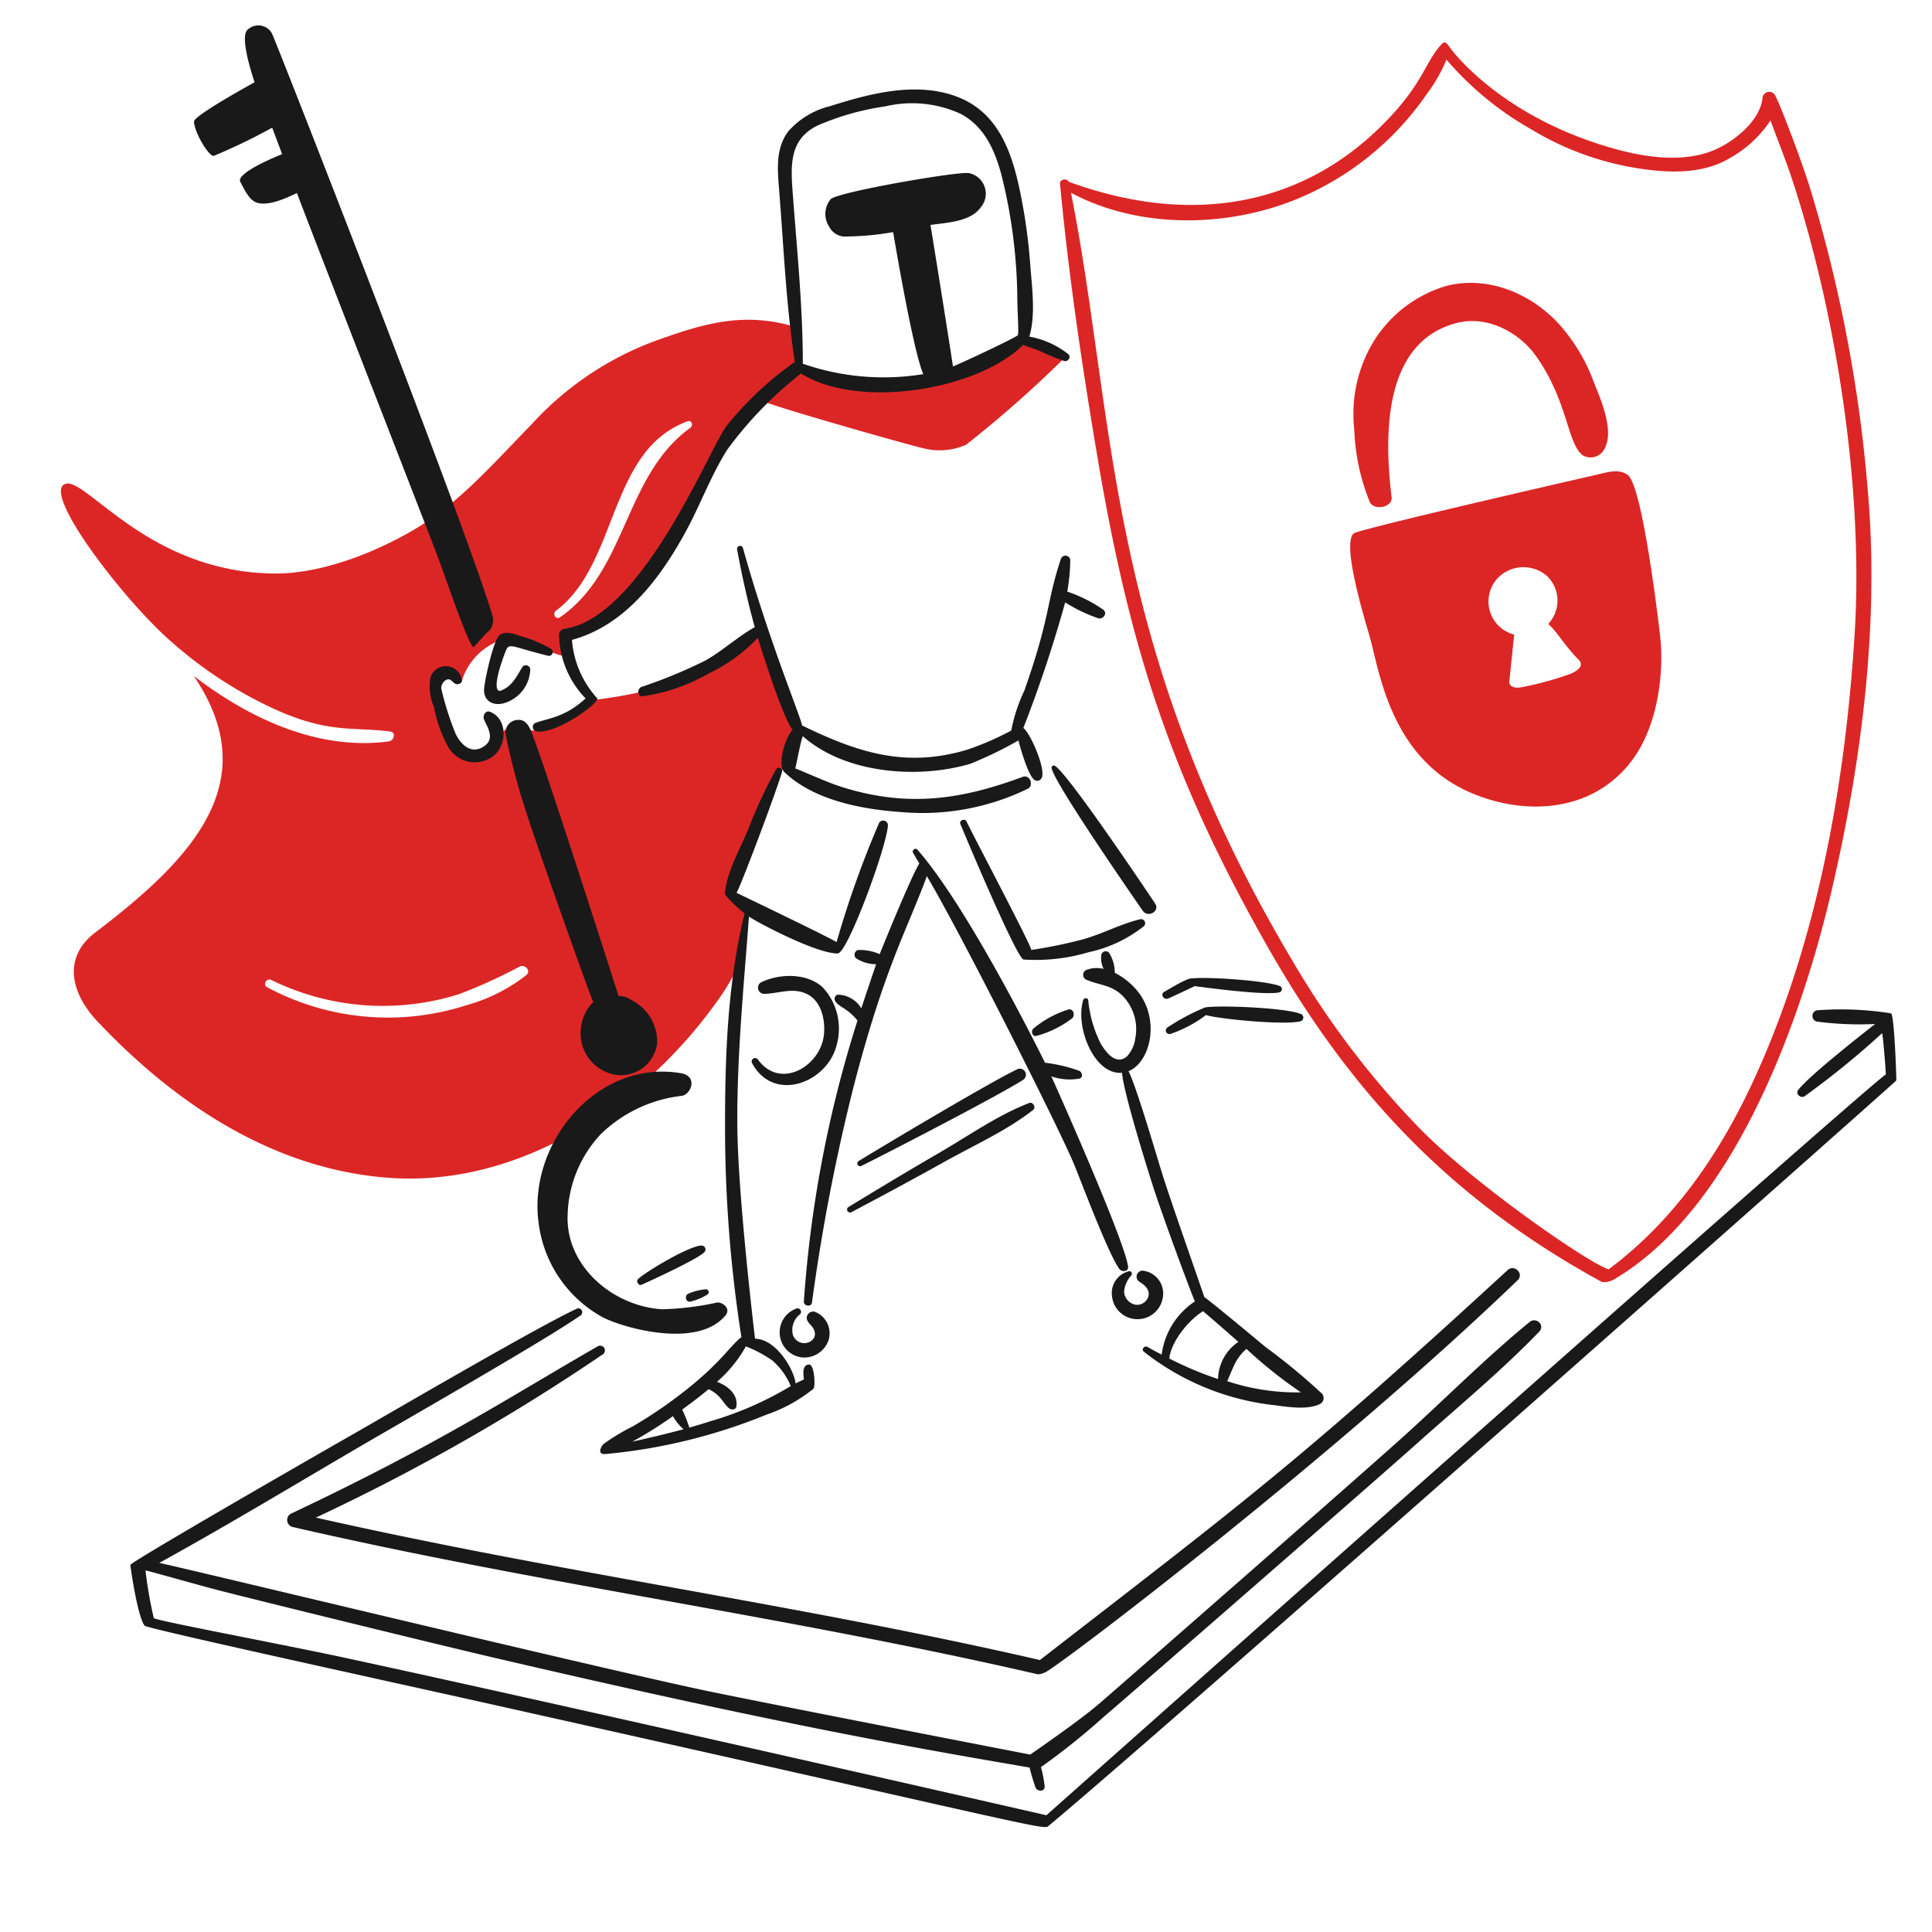 <svg viewBox="0 0 400 400" xmlns="http://www.w3.org/2000/svg" id="Protect-Privacy-4--Streamline-Brooklyn" height="400" width="400">
  <desc>
    Protect Privacy 4 Streamline Illustration: https://streamlinehq.com
  </desc>
  <path d="M211.588 70.388c-1.762 0.2 -10.018 7.018 -18.05 8.096 -20.774 2.8 -27.758 -2.172 -28.282 -1.858 0.272 -2.25 0.064 -8.746 -1.04 -9.066 -10.524 -3.05 -18.8 -0.478 -28.464 2.988a65.112 65.112 0 0 0 -25.696 17.312c-7.456 7.588 -14.554 15.928 -23.776 21.466 -8.28 4.978 -19.58 9.456 -29.268 9.414 -26.748 -0.114 -39.702 -20.83 -43.744 -18.44s11.542 22.734 20.838 31.324a87.072 87.072 0 0 0 21.24 14.488c12.446 6 17.482 4.27 25.454 5.354 1.278 0.174 0.744 1.896 -0.276 2.034 -14.548 1.948 -28.832 -4.66 -40.412 -13.56 14.622 21.568 0.356 37.4 -20.354 53.096 -6.904 5.232 -5.056 12.64 0.41 18.43 15.956 16.908 36.26 30.578 60.2 32.376 26.914 2.024 52.56 -14.67 68.2 -36.664a44.62 44.62 0 0 0 4.816 -8.43c1.34 -2.984 1.314 -7.886 1.526 -11.148a17.074 17.074 0 0 1 -2.928 -1.53c-1.49 -1.584 7.728 -23.026 9.128 -25.626 0.4 -0.752 1.152 -1.618 1.936 -1.28 -1.338 -0.578 1.636 -5.924 1.93 -6.614 0.826 -1.94 -5.748 -18.282 -6.664 -21.932 -1.896 0.888 -5.75 3.858 -10.554 6.784a105.8 105.8 0 0 1 -12.266 5.184 92.484 92.484 0 0 1 -12.434 2.306S115.926 152.116 110 151.2c-1.712 -0.262 -3.546 -1.124 -5.068 -0.298 -1.4 0.752 -1.8 2.562 -2.896 3.698 -1.878 1.932 -5.33 1.282 -7.23 -0.63a15.4 15.4 0 0 1 -3.318 -7.262 7.83 7.83 0 0 1 0.082 -6 2.114 2.114 0 0 1 3.972 0.56 12.968 12.968 0 0 1 8.426 -8.83c6.09 -1.884 8.326 3.114 13.458 3.422a5.42 5.42 0 0 1 2.078 -4.944 25.038 25.038 0 0 1 5.096 -2.65c9.876 -4.714 15.096 -15.286 19.048 -24.89a56.742 56.742 0 0 1 14.106 -20.432c1.4 0.982 32.25 9.724 33.768 9.946a13.526 13.526 0 0 0 8.522 -0.82 241.726 241.726 0 0 0 20 -17.628c-0.444 -1.57 -7.204 -4.192 -8.456 -4.054Zm-116.55 135.442a105.538 105.538 0 0 0 12.572 -5.724c1.088 -0.498 2.4 0.868 1.368 1.774a35.414 35.414 0 0 1 -12.39 6.234A52.896 52.896 0 0 1 55.32 204.4c-1 -0.524 -0.116 -2 0.876 -1.498a52.4 52.4 0 0 0 38.842 2.928ZM142.942 88.56c-13.732 9.894 -13.096 29.668 -27.02 39.254 -0.862 0.6 -1.616 -0.78 -0.8 -1.384 12.964 -9.68 10.766 -33.252 27.264 -39.212 0.836 -0.304 1.178 0.894 0.556 1.342Z" fill="#dc2626" stroke-width="2"/>
  <path d="M386.652 100.892a297.62 297.62 0 0 0 -12 -62.258c-1.964 -6.2 -6.17 -17.162 -7.024 -18.664a1.4 1.4 0 0 0 -2.726 0.37c-0.55 4.878 -6.266 9.326 -10.59 10.968 -6.08 2.31 -13.494 1.278 -19.58 -0.378 -23.634 -6.43 -34.048 -20.314 -34.628 -21.216s-1.058 -1.2 -1.564 -0.648c-3.708 4 -3.724 8.218 -12.414 16.888 -15.726 15.692 -38.066 21.446 -64.866 11.678 -0.372 -0.8 -1.884 -0.56 -1.79 0.436 1.8 19.248 4.68 38.542 7.92 57.6 6.61 38.856 15.2 65.4 35.074 100.384 17.216 30.298 37.874 52.2 68.968 69.25 0.838 0.458 2.338 -0.188 2.52 -0.294 24.98 -14.456 39.07 -53.634 45.53 -81.756 6.132 -26.702 9.658 -54.972 7.17 -82.36Zm-2.666 30.324c-1.928 30.97 -7.6 63.03 -20.458 91.44 -7.07 15.618 -16.626 29.8 -30.472 40.142 -3.964 -1.14 -27.524 -17.426 -38.942 -28.982a181.6 181.6 0 0 1 -26.666 -35.136c-38.816 -65.374 -36.428 -112.108 -45.708 -158.762 14.27 7.6 32.646 7.238 47.306 1.07a60.688 60.688 0 0 0 26.342 -21.502 32.288 32.288 0 0 0 4.086 -7.142 65.544 65.544 0 0 0 17.65 14.486 60.622 60.622 0 0 0 21.574 7.952c6.386 1.04 13.652 1.412 19.414 -2.03a24.2 24.2 0 0 0 8.452 -7.816c1.53 4.188 3.2 8.326 4.6 12.572 8.86 27.092 14.716 63.28 12.822 93.708Z" fill="#dc2626" stroke-width="2"/>
  <path d="M283.584 103.912c0.864 1.898 4.8 1.134 4.534 -0.972 -1.504 -12.436 -1.932 -32.082 13.47 -36.064 6.286 -1.624 12.888 1.85 16.438 6.856 6.618 9.33 6.458 18.186 9.682 20.55a3.228 3.228 0 0 0 4.37 -1.146c2.298 -3.828 -0.616 -10.276 -2.132 -14.12a37.348 37.348 0 0 0 -7.442 -12.224c-5.872 -6.174 -14.562 -9.746 -23.034 -7.6a26.502 26.502 0 0 0 -17.224 15.818 28.978 28.978 0 0 0 -1.862 13.906 44.212 44.212 0 0 0 3.2 14.996Z" fill="#dc2626" stroke-width="2"/>
  <path d="M215.302 343.694c-50.28 -11.586 -98.772 -17.934 -149.902 -29.494a429.538 429.538 0 0 0 59.354 -33.762 0.984 0.984 0 0 0 -1 -1.696c-18.2 10.44 -32.512 20 -63.59 34.684a1.494 1.494 0 0 0 0.354 2.704c51.09 11.8 102.908 18.632 154.41 30.53a4.658 4.658 0 0 0 1.858 -0.634c6.924 -4.43 61 -45.87 97.434 -80.984 1.372 -1.322 -0.692 -3.366 -2.084 -2.084 -43.784 40.286 -56.234 49.242 -96.834 80.736Z" fill="#191919" stroke-width="2"/>
  <path d="M391.508 209.8a66.032 66.032 0 0 0 -15.4 -0.622 1.212 1.212 0 0 0 0 2.32 66.962 66.962 0 0 0 12.11 0.504c-2.574 2.036 -13.712 10.744 -15.938 13.692 -0.6 0.8 0.538 1.736 1.302 1.302a177.686 177.686 0 0 0 16.104 -13.1c0.156 0.706 0.66 6.38 0.76 8.53 -7.076 5.222 -166.87 147.248 -173.8 153.4 0 0 -97.082 -22.2 -145.24 -32.6 -13.15 -2.838 -39.146 -7.688 -39.564 -8.218a86.382 86.382 0 0 1 -1.722 -9.868c0.058 -0.076 10.464 2.906 15.674 4.25 6.182 1.6 43.34 10.744 55.752 13.646 58.704 13.716 86.522 18.62 111.622 22.918a39.308 39.308 0 0 0 1.23 4.128c0.368 0.896 2 0.926 1.88 -0.254a24.712 24.712 0 0 0 -0.76 -3.964 145.11 145.11 0 0 0 13.052 -10.452c4.26 -3.59 56.044 -48.73 64.624 -56.4 8.528 -7.632 17.534 -15.064 25.482 -23.298 1.288 -1.336 -0.616 -3.132 -2 -2 -8.866 7.26 -17.074 15.512 -25.568 23.214 -8.388 7.6 -59.374 52.23 -63.6 55.86s-14.216 10.478 -14.216 10.478 -56.924 -11.024 -68.898 -13.6c-25.05 -5.41 -106.092 -24.986 -111.42 -26.084 14.254 -7.854 28.23 -16.312 42.276 -24.516 7.536 -4.4 37.912 -21.746 45 -26.76a0.8 0.8 0 0 0 -0.8 -1.366c-7.872 3.62 -38.08 21.26 -45.65 25.594 -15.14 8.646 -46.872 26.97 -46.814 27.466 0.28 2.276 1.6 10.76 2.946 12.576 0.45 0.6 48.648 11.104 72.02 16.326 106.656 23.828 114.08 26.016 115 25.246 25.2 -20.962 175.584 -154.232 175.648 -154.432 0.068 -0.116 -0.4 -13.756 -1.092 -13.916Z" fill="#191919" stroke-width="2"/>
  <path d="M145.276 257.882c-2.29 -0.082 -11.2 5.162 -13.14 6.896 -0.516 0.462 0.026 1.488 0.706 1.212 0.09 -0.036 11.48 -5.158 13 -6.756a0.8 0.8 0 0 0 -0.566 -1.352Z" fill="#191919" stroke-width="2"/>
  <path d="M143.046 269.452a11.474 11.474 0 0 0 3.414 -1.436 0.586 0.586 0 0 0 -0.292 -1.082 11.244 11.244 0 0 0 -3.574 0.876c-1.034 0.344 -0.594 1.99 0.452 1.642Z" fill="#191919" stroke-width="2"/>
  <path d="M178.33 241.4c5.664 -2.82 28.158 -14.432 33.452 -17.8a1.258 1.258 0 0 0 -1.27 -2.172c-5.66 2.712 -27.388 15.662 -32.768 18.976a0.58 0.58 0 0 0 0.586 0.996Z" fill="#191919" stroke-width="2"/>
  <path d="M176.266 250.974c6.5 -3.442 12.97 -6.92 19.4 -10.51 6.054 -3.382 12.776 -6.378 18.238 -10.674 0.66 -0.52 -0.054 -1.722 -0.828 -1.424 -6.484 2.5 -12.498 6.76 -18.498 10.24 -6.362 3.69 -12.654 7.476 -18.93 11.306a0.616 0.616 0 0 0 0.618 1.062Z" fill="#191919" stroke-width="2"/>
  <path d="M241.878 206.722c1.122 -0.484 5.48 -2.558 5.48 -2.558s14.622 2.058 17.558 1.278a0.688 0.688 0 0 0 0.162 -1.244c-2.554 -1.158 -14.96 -2 -18.292 -1.628 -0.916 -0.158 -4.658 2.184 -5.722 2.76 -0.936 0.504 -0.112 1.792 0.814 1.392Z" fill="#191919" stroke-width="2"/>
  <path d="M249.542 208.568a44.2 44.2 0 0 0 -7.966 4.25 0.756 0.756 0 0 0 0.73 1.254 25.946 25.946 0 0 0 7.368 -3.908c2.942 0.846 16.298 2.116 19.576 1.286a0.8 0.8 0 0 0 0 -1.544c-3.142 -1.268 -16.65 -1.816 -19.708 -1.338Z" fill="#191919" stroke-width="2"/>
  <path d="M121.242 144.6c-4.2 3.862 -7.472 4.042 -10.272 5.026a0.936 0.936 0 0 0 0.248 1.83c4.318 0.42 13.106 -6.084 12.414 -6.892a20.35 20.35 0 0 1 -5.218 -12.076c10.956 -3 18.128 -12.564 23.4 -22.126 3.11 -5.632 5.304 -11.782 8.734 -17.23a80.08 80.08 0 0 1 15.296 -15.8c11.822 7.452 36.434 3.502 45.928 -5.874a0.488 0.488 0 0 0 0.046 -0.066c1.126 0.442 2.29 0.8 3.414 1.246a45.818 45.818 0 0 0 5.108 2.108c0.788 0.2 1.5 -0.848 0.832 -1.432a18.318 18.318 0 0 0 -8.064 -3.626c1.362 -4.464 0.536 -10.28 0.2 -14.842a116.316 116.316 0 0 0 -2.102 -15.118c-1.672 -8.092 -4.436 -16.252 -12.728 -19.574 -8.518 -3.4 -18.258 -0.834 -26.622 1.826a16.858 16.858 0 0 0 -8.62 5.18c-2.658 3.468 -2.276 7.868 -1.944 11.972 0.968 11.984 1.438 23.914 3.268 35.8a69.25 69.25 0 0 0 -14.18 13.296c-3.81 5.278 -17.504 39.728 -33.672 42a1.252 1.252 0 0 0 -0.958 1.258 19.4 19.4 0 0 0 5.492 13.114Zm48 -118.6a54.514 54.514 0 0 1 14.066 -3.98 24.098 24.098 0 0 1 15.638 1.576c4.976 2.668 7.148 7.778 8.488 12.99A108.8 108.8 0 0 1 210.626 62c0.024 2.446 0.338 6.942 0.102 7.388s-12.442 6.154 -13.44 6.484c0.042 -0.272 -4.514 -28.624 -4.644 -29.3 3.504 -0.502 8.366 -0.646 10.494 -3.752a4.336 4.336 0 0 0 -2.572 -6.982c-2.292 -0.384 -27.316 3.944 -28.6 5.416a4.788 4.788 0 0 0 -0.29 5.674 3.722 3.722 0 0 0 3.684 2.038 60.4 60.4 0 0 0 9.556 -0.906s4.068 24.418 6.236 29.4a50.912 50.912 0 0 1 -24.934 -2.156c0 -11.68 -1.2 -23.4 -2.074 -35.044 -0.424 -5.79 -0.882 -11.33 5.106 -14.26Z" fill="#191919" stroke-width="2"/>
  <path d="M219.648 115.708c-3.058 9.21 -2.126 11.866 -7.572 27.292a34.42 34.42 0 0 0 -2.71 8.25 57.962 57.962 0 0 1 -9.234 4c-12.622 3.756 -22.478 0.6 -34.086 -5.058 -0.132 -1.508 -6.844 -17.4 -12.238 -36.784a0.626 0.626 0 0 0 -1.2 0.332c1 5.444 2.186 10.8 3.658 16.11 -3.578 1.976 -6.702 4.96 -10.314 6.948a101.452 101.452 0 0 1 -13.122 5.416c-0.948 0.362 -0.934 2.068 0.264 1.938a38.56 38.56 0 0 0 13.8 -4.8 33.93 33.93 0 0 0 10 -7.296c0.156 0.528 5.228 16.934 7.216 19 -1.76 1.976 -3.146 7.442 -1.72 8.8 6.12 5.852 16.126 7.736 24.346 8.282a49.762 49.762 0 0 0 26.064 -4.84c1.318 -0.708 0.414 -3 -1.038 -2.464 -12.324 4.566 -23.322 6.386 -36.778 2.318 -3.562 -1.076 -6.892 -2.69 -10.332 -4.062 0.322 -1.2 1.128 -5.714 1.564 -6.682 8.476 7.6 23.514 9.038 34.708 5.714a80.984 80.984 0 0 0 9.932 -4.82s1.864 7.342 3.4 8.226a1 1 0 0 0 1.344 -0.352c1.14 -1.576 -2.25 -9.4 -3.726 -10.452a271.212 271.212 0 0 0 8.662 -26 33.062 33.062 0 0 0 6.91 3.308c0.968 0.174 1.86 -0.986 1.028 -1.766a30.024 30.024 0 0 0 -7.508 -3.784 40.026 40.026 0 0 0 0.622 -6.504 1 1 0 0 0 -1.94 -0.27Z" fill="#191919" stroke-width="2"/>
  <path d="M100.25 142.368c-0.33 2.772 1.934 4 4.44 3.112a7.554 7.554 0 0 0 5.096 -6.864 0.904 0.904 0 0 0 -1.67 -0.452c-1.148 1.8 -2.074 4.078 -4.664 4.896 -1.764 -0.24 0.678 -6.79 1.066 -7.79 0.934 -2.412 0.574 -1.58 8.936 0.5a0.8 0.8 0 0 0 0.614 -1.456 28.888 28.888 0 0 0 -6.13 -2.584c-1.298 -0.4 -3.018 -1.13 -4.336 -0.366 -1.382 0.802 -3.08 8.714 -3.352 11.004Z" fill="#191919" stroke-width="2"/>
  <path d="M95.634 140.974a3.338 3.338 0 0 0 -6.494 -0.764 10.49 10.49 0 0 0 0.696 6.13 28.274 28.274 0 0 0 2.898 8.2 6.35 6.35 0 0 0 9.46 1.958c2.8 -2.332 2.958 -7.618 -0.714 -9.122 -0.988 -0.4 -1.616 0.862 -1.252 1.628 0.966 2.026 2.314 4.222 -0.36 5.72 -2.444 1.37 -4.436 -0.6 -5.486 -2.688a59.654 59.654 0 0 1 -2.964 -9.236c-0.362 -0.888 0.814 -2.566 1.816 -2.052 0.34 0.176 0.816 0.81 1.21 0.89 0.686 0.14 1.236 -0.386 1.19 -0.664Z" fill="#191919" stroke-width="2"/>
  <path d="M120.28 212.854a8.688 8.688 0 0 0 7.236 9.688 7.58 7.58 0 0 0 8.522 -6.34 9.6 9.6 0 0 0 -5.242 -9.114 4.876 4.876 0 0 0 -2.728 -0.886c-3.914 -12.22 -15.678 -48.836 -18.058 -54.696 -0.522 -1.286 -1.254 -2.6 -2.838 -2.454a2.618 2.618 0 0 0 -2.488 3 140.048 140.048 0 0 0 4.162 15.774c1.462 4.86 13.354 38.52 13.986 39.64a8.772 8.772 0 0 0 -2.552 5.388Z" fill="#191919" stroke-width="2"/>
  <path d="M124.68 272.668c4.036 2.164 19.684 6.746 25.528 -0.332 1.226 -1.486 -0.762 -2.826 -1.768 -2.654a60.276 60.276 0 0 1 -11.4 1.39c-10.4 -0.698 -19.936 -9.11 -19.518 -19.492a25.4 25.4 0 0 1 6.848 -16.75 28.752 28.752 0 0 1 16.8 -7.95c1.956 -0.318 3.33 -4.064 -0.144 -4.672 -17.3 -3.028 -31.8 14.436 -29.51 31a25.926 25.926 0 0 0 13.164 19.46Z" fill="#191919" stroke-width="2"/>
  <path d="M44.322 32.248a121.442 121.442 0 0 0 12.036 -5.816c0.68 1.83 2.052 5.484 2.052 5.484s-9.72 3.8 -8.652 5.758c1.018 1.872 1.906 3.93 3.664 4.354 2.4 0.58 5.838 -1 8.046 -2.058C68.958 59.552 88.668 110 90.8 115.734c2 5.4 6.566 18.91 7.304 18.2 0.846 -0.83 2.286 -2.656 3.246 -3.4a3.426 3.426 0 0 0 0.626 -3.032C96.2 108.152 56.528 7 56.284 6.89a3.21 3.21 0 0 0 -5.096 -0.66c-1.67 1.674 1.528 10.8 1.528 10.8s-12.566 6.868 -12.548 8.134c0.032 2.194 3.174 7.492 4.154 7.084Z" fill="#191919" stroke-width="2"/>
  <path d="M218.298 158.496a0.458 0.458 0 0 0 -0.576 0.44c0.048 2.338 15.336 24.528 18.868 29.62 1.078 1.554 3.636 0.1 2.564 -1.498 -3.554 -5.306 -18.602 -27.61 -20.856 -28.562Z" fill="#191919" stroke-width="2"/>
  <path d="M236.868 191.724a0.848 0.848 0 0 0 -0.82 -1.4c-4.08 0.974 -7.87 3.07 -11.936 4.186a99.124 99.124 0 0 1 -10.578 2.162c-0.616 -2.086 -11.172 -21.984 -13.44 -26.618 -0.338 -0.692 -1.554 -0.2 -1.262 0.532 0.542 1.358 11.688 27.974 13.1 28.076a38.48 38.48 0 0 0 13.436 -1.508 27.784 27.784 0 0 0 11.5 -5.43Z" fill="#191919" stroke-width="2"/>
  <path d="M161.924 159.774a0.674 0.674 0 0 0 -1.226 -0.516 99.432 99.432 0 0 0 -5.852 12.6c-1.678 4.028 -4.4 8.698 -4.758 13.068 -0.046 0.56 2.8 3.244 4.08 4.2l-0.012 0.024c-3.53 14.278 -4.06 29.53 -4.044 44.178a280.908 280.908 0 0 0 3.388 43.504c-2.726 2.142 -4.762 6.23 -14.962 13.586a88.678 88.678 0 0 1 -7.644 4.96 42.334 42.334 0 0 0 -5.922 3.574c-0.362 0.3 -1.672 2.352 0.6 2.072a115.986 115.986 0 0 0 33.028 -8.1 31.96 31.96 0 0 0 9.8 -5.382c0.462 -0.45 0.242 -5.03 -0.88 -5.03s-1.232 1.224 -1.178 2.06a8.566 8.566 0 0 0 0.108 1.028c-0.582 0.258 -1.16 0.532 -1.728 0.83 -0.288 -2.774 -3.93 -9.16 -8.4 -9.268 0 -0.06 -3.588 -29.562 -3.668 -44.346 -0.078 -14.436 1.338 -28.674 2.412 -43.042 1.904 1.306 14.2 7.768 18.4 7.622 2 -0.07 10.08 -21.886 10.374 -26.538a0.988 0.988 0 0 0 -1.83 -0.496 206.638 206.638 0 0 0 -8.8 24.676c-3.482 -1.928 -17.454 -8.6 -20.712 -10.186 0.944 -1.602 8.102 -20.574 9.426 -25.078ZM139.332 293.2a10 10 0 0 0 2.186 2.708c-3.52 0.96 -7.058 1.776 -10.618 2.578a85.542 85.542 0 0 0 8.432 -5.286Zm24.4 -6.24a69.744 69.744 0 0 1 -16.772 7.326c-1.4 0.462 -2.822 0.882 -4.238 1.282a29.082 29.082 0 0 0 -1.486 -3.728c1.758 -1.286 3.646 -2.69 5.47 -4.22 2.582 1.2 3.044 3 4.246 3.96 0.458 0.37 1.4 0.35 1.514 -0.4 0.356 -2.496 -1.78 -4.254 -4.014 -5.088a27.68 27.68 0 0 0 5.974 -7.33 25.672 25.672 0 0 1 5.456 2.896 14.432 14.432 0 0 1 3.84 5.304Z" fill="#191919" stroke-width="2"/>
  <path d="M182.128 197.544a10.284 10.284 0 0 0 -4.466 -0.86 1.026 1.026 0 0 0 -0.45 1.7 7.57 7.57 0 0 0 4.184 1.244c-0.13 0.374 -2.2 6.452 -3.064 9.132a5.856 5.856 0 0 0 -4.886 -2.828 0.902 0.902 0 0 0 -0.536 1.318c0.882 1.364 2.538 1.438 4.618 4.054a247.414 247.414 0 0 0 -11.096 58.174c-0.052 0.942 1.536 1.184 1.674 0.226a404.73 404.73 0 0 1 8.662 -44.878c6.374 -24.498 10.888 -31.946 15.132 -43.426 7.234 12.2 27.222 51.896 30.348 59.358 1.588 3.8 7.216 18.908 9.51 21.978 0.496 0.662 1.932 0.584 1.8 -0.488 -0.622 -5.122 -14.062 -35.384 -15.894 -39.4a11.48 11.48 0 0 0 5.748 0.474c0.916 -0.182 0.682 -1.346 0 -1.632a32.36 32.36 0 0 0 -7.062 -1.666c-0.386 -0.83 -15.752 -32 -26.422 -44.116 -0.426 -0.482 -1.2 0.138 -0.88 0.68q0.644 1.092 1.294 2.184c-1.76 2.744 -8.214 18.772 -8.214 18.772Z" fill="#191919" stroke-width="2"/>
  <path d="M156.932 219.38a0.712 0.712 0 0 0 -1.228 0.718c4.454 8.344 15.654 4.128 17.554 -3.866a12.558 12.558 0 0 0 -2.976 -11.864c-3.286 -2.958 -8.956 -2.836 -12.744 -0.966a1.278 1.278 0 0 0 0.64 2.364c2.936 -0.032 5.64 -1.308 8.542 -0.126 3.304 1.346 4.224 5.474 3.852 8.698 -0.744 6.432 -9.032 11.378 -13.64 5.042Z" fill="#191919" stroke-width="2"/>
  <path d="M165.95 281.03a5.308 5.308 0 0 0 5.6 -3.584 4.78 4.78 0 0 0 -2.818 -5.848 1.354 1.354 0 0 0 -1.336 0.354c-0.758 0.888 -0.262 1.62 0.426 2.346 2.948 3.112 -2.154 5.508 -3.634 2.178a4.122 4.122 0 0 1 1.454 -4.376 0.72 0.72 0 0 0 -0.696 -1.2 5.232 5.232 0 0 0 1.004 10.13Z" fill="#191919" stroke-width="2"/>
  <path d="M233.822 263.184a4.628 4.628 0 0 0 -3.6 5.128 5.308 5.308 0 0 0 10.526 0.348 4.752 4.752 0 0 0 -4.224 -5.586 1.244 1.244 0 0 0 -0.622 2.298c1.016 0.63 2.144 1.548 1.896 2.888a2.424 2.424 0 0 1 -2.858 1.836 2.954 2.954 0 0 1 -2.214 -2.622 5.67 5.67 0 0 1 1.558 -3.484 0.54 0.54 0 0 0 -0.462 -0.806Z" fill="#191919" stroke-width="2"/>
  <path d="M213.88 213.016c-0.426 0.51 -0.2 1.56 0.612 1.48a21.268 21.268 0 0 0 7.552 -3.72c0.508 -0.646 0.266 -1.872 -0.746 -1.8a21.146 21.146 0 0 0 -7.418 4.04Z" fill="#191919" stroke-width="2"/>
  <path d="M249.334 268.566c0.024 -0.156 -5.706 -16.322 -8.306 -24.284 -1.248 -3.818 -5.634 -19.104 -7.376 -22.508 4.332 -1.744 6.488 -9.968 2.372 -15.904a14.498 14.498 0 0 0 -5.216 -4.454 7.7 7.7 0 0 0 -1.22 -4.2 0.946 0.946 0 0 0 -1.566 0.414 4.986 4.986 0 0 0 0.478 2.964 6.126 6.126 0 0 0 -3.466 0.172 1.114 1.114 0 0 0 0 2.126c2.65 1.098 5.128 1.052 7.338 3.236a9.856 9.856 0 0 1 2.678 8.85 6.814 6.814 0 0 1 -1.73 3.742c-2.302 1.926 -4.358 -0.884 -5.4 -2.6a25.086 25.086 0 0 1 -2.614 -9.062c-0.106 -0.548 -0.898 -0.48 -1.042 0 -1.718 5.704 2.364 15.588 8.042 15.044 0.248 3.824 5.086 19.4 6.376 23.388 2.532 7.842 8.57 23.85 8.71 23.95a15.63 15.63 0 0 0 -6.882 11.016c-1 -0.516 -1.984 -1.044 -2.946 -1.6 -0.6 -0.34 -1.334 0.532 -0.758 0.982a52.956 52.956 0 0 0 27.016 11.088c2.694 0.35 6.746 1.026 9.342 -0.188a1.4 1.4 0 0 0 0.582 -2.154 131.4 131.4 0 0 0 -11.8 -9.754c-3.934 -3.296 -12.328 -10.23 -12.612 -10.264Zm-0.262 2.898c2.468 2.086 4.89 4.228 7.322 6.356a9.546 9.546 0 0 0 -4.216 7.694 72.54 72.54 0 0 1 -10.08 -4.242c0.28 -3.16 3.58 -7.654 6.974 -9.808Zm5 14.488c0.1 -0.072 1.19 -2.962 1.922 -4.2a9.772 9.772 0 0 1 2.07 -2.476 93.758 93.758 0 0 0 11.286 9 45.842 45.842 0 0 1 -15.28 -2.324Z" fill="#191919" stroke-width="2"/>
  <path d="M343.692 131.512c-0.434 -3.812 -3.7 -31.062 -6.708 -33.2 -1.892 -1.342 -4.276 -0.518 -6.434 -0.024 -15.61 3.586 -49.29 11.362 -50.26 12.142 -2.576 2.07 2.222 17.652 3.332 21.528 1.93 6.736 4.158 24.8 20.6 32.038 11.83 5.2 26.094 4.092 34.024 -7.054 4.848 -6.808 6.372 -17.308 5.446 -25.43Zm-31.212 9.636c0.424 -4 0.878 -8.492 1.026 -9.762a7.072 7.072 0 0 1 -3.366 -11.744 7.4 7.4 0 0 1 10.348 -0.2 7.072 7.072 0 0 1 0.048 9.744c1.8 1.522 3.418 4.528 6.498 7.61 0.358 0.548 0.78 1.548 -1.858 2.708a67.646 67.646 0 0 1 -10.04 2.762c-2.242 0.456 -2.708 -0.638 -2.656 -1.118Z" fill="#dc2626" stroke-width="2"/>
</svg>